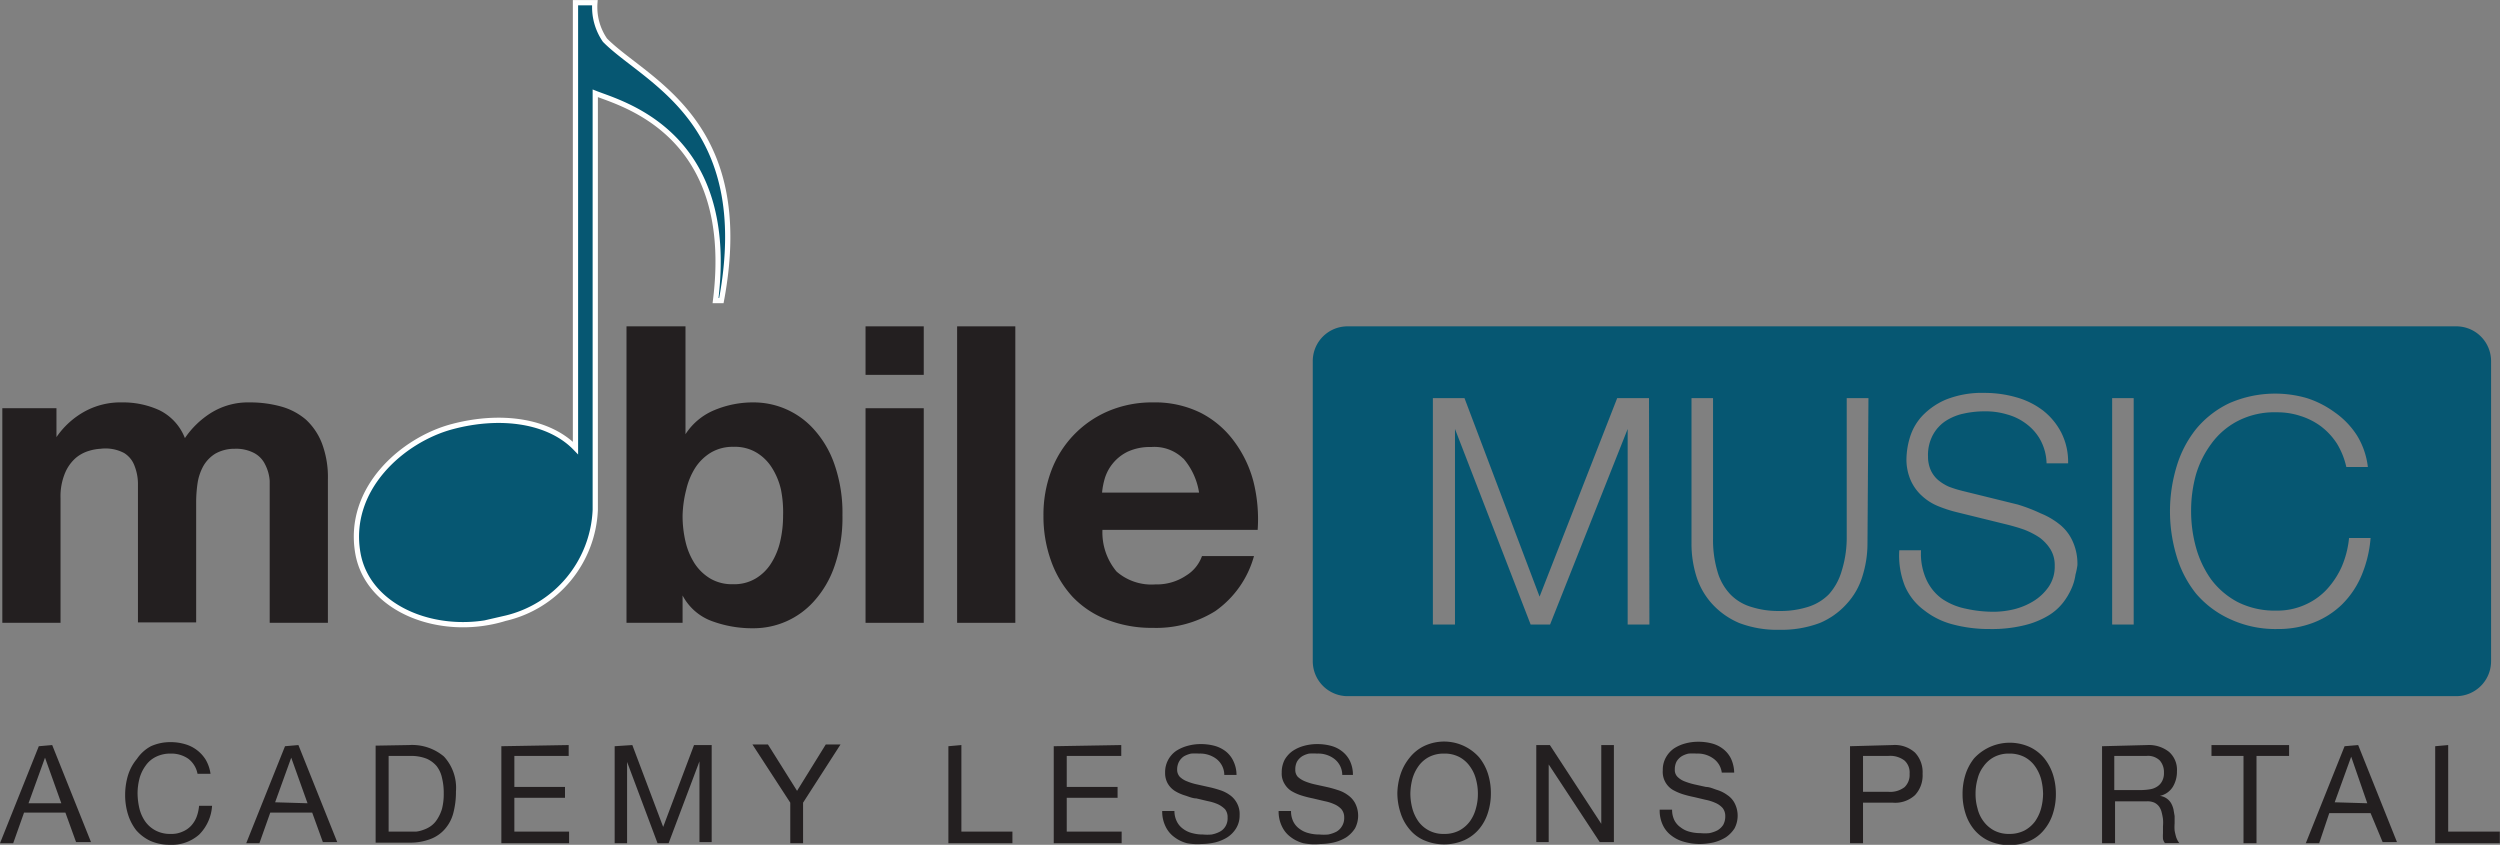 <svg xmlns="http://www.w3.org/2000/svg" width="128.85" height="43.54" viewBox="0 0 128.85 43.54"><rect x="0" y="0" width="128.85" height="43.54" fill="#808080" stroke="none"/><title>MMAPortalLogo_color</title><path d="M3.73,21.58v1.49h0a4.23,4.23,0,0,1,1.45-1.32,3.83,3.83,0,0,1,1.93-.47,4.49,4.49,0,0,1,1.92.4,2.68,2.68,0,0,1,1.32,1.44,4.56,4.56,0,0,1,1.33-1.29,3.61,3.61,0,0,1,2-.55,6,6,0,0,1,1.62.21,3.33,3.33,0,0,1,1.29.68,3.26,3.26,0,0,1,.83,1.24,4.94,4.94,0,0,1,.3,1.83v7.4h-3V26.37c0-.37,0-.72,0-1.05a2.17,2.17,0,0,0-.24-.85,1.31,1.31,0,0,0-.56-.58,2,2,0,0,0-1-.22,2,2,0,0,0-1,.25,1.81,1.81,0,0,0-.62.64,2.66,2.66,0,0,0-.3.9,6.9,6.9,0,0,0-.07,1v6.16h-3V26.43c0-.32,0-.65,0-1a2.57,2.57,0,0,0-.18-.89,1.3,1.3,0,0,0-.53-.65A2.06,2.06,0,0,0,6,23.67a2.44,2.44,0,0,0-.57.1,1.91,1.91,0,0,0-.69.36,2.11,2.11,0,0,0-.56.77,3.12,3.12,0,0,0-.24,1.32v6.42h-3V21.58Z" transform="translate(-0.82 -0.54)" style="fill:#231f20"/><path d="M36.15,17.36v5.56h0a3.25,3.25,0,0,1,1.51-1.25,5.14,5.14,0,0,1,2-.39,4.17,4.17,0,0,1,3.11,1.39,5.22,5.22,0,0,1,1.06,1.81,7.59,7.59,0,0,1,.41,2.62,7.59,7.59,0,0,1-.41,2.62,5.22,5.22,0,0,1-1.06,1.81,4.17,4.17,0,0,1-3.11,1.39,6,6,0,0,1-2.18-.38A2.79,2.79,0,0,1,36,31.23h0v1.41H33.11V17.36Zm4.92,8.41a3.59,3.59,0,0,0-.47-1.13,2.38,2.38,0,0,0-.8-.78,2.16,2.16,0,0,0-1.17-.29,2.2,2.2,0,0,0-1.16.29,2.51,2.51,0,0,0-.81.78,3.59,3.59,0,0,0-.47,1.13A5.94,5.94,0,0,0,36,27.12a5.83,5.83,0,0,0,.15,1.33,3.59,3.59,0,0,0,.47,1.13,2.51,2.51,0,0,0,.81.78,2.2,2.2,0,0,0,1.16.29,2.16,2.16,0,0,0,1.17-.29,2.38,2.38,0,0,0,.8-.78,3.59,3.59,0,0,0,.47-1.13,5.83,5.83,0,0,0,.15-1.33A5.94,5.94,0,0,0,41.07,25.77Z" transform="translate(-0.82 -0.54)" style="fill:#231f20"/><path d="M45.43,19.86v-2.5h3v2.5Zm3,1.72V32.64h-3V21.58Z" transform="translate(-0.82 -0.54)" style="fill:#231f20"/><path d="M53.15,17.36V32.64h-3V17.36Z" transform="translate(-0.82 -0.54)" style="fill:#231f20"/><path d="M58.37,30a2.74,2.74,0,0,0,2,.66,2.71,2.71,0,0,0,1.59-.46,1.93,1.93,0,0,0,.81-1h2.68a5.12,5.12,0,0,1-2,2.84,5.75,5.75,0,0,1-3.21.86,6.32,6.32,0,0,1-2.36-.42,4.87,4.87,0,0,1-1.78-1.18A5.4,5.4,0,0,1,55,29.47a6.77,6.77,0,0,1-.4-2.35A6.45,6.45,0,0,1,55,24.81a5.39,5.39,0,0,1,2.94-3.08,5.77,5.77,0,0,1,2.31-.45,5.31,5.31,0,0,1,2.46.54,4.91,4.91,0,0,1,1.72,1.47,6,6,0,0,1,1,2.1,8,8,0,0,1,.21,2.46h-8A3.14,3.14,0,0,0,58.37,30Zm3.44-5.82a2.13,2.13,0,0,0-1.66-.6,2.72,2.72,0,0,0-1.21.24,2.27,2.27,0,0,0-1.18,1.38,3.86,3.86,0,0,0-.14.73h5A3.51,3.51,0,0,0,61.81,24.17Z" transform="translate(-0.82 -0.54)" style="fill:#231f20"/><path d="M127.42,17.36H70.27a1.79,1.79,0,0,0-1.79,1.79V34.63a1.8,1.8,0,0,0,1.79,1.79h57.15a1.8,1.8,0,0,0,1.79-1.79V19.15A1.79,1.79,0,0,0,127.42,17.36ZM85.83,32.73H84.71V22.65h0l-4,10.08h-1L75.81,22.65h0V32.73H74.67V21.06H76.3l3.87,10.23,4-10.23h1.64Zm11.24-4.2a5.66,5.66,0,0,1-.26,1.71,3.65,3.65,0,0,1-.8,1.41,3.87,3.87,0,0,1-1.4,1,5.64,5.64,0,0,1-2.09.35,5.51,5.51,0,0,1-2.06-.35,4,4,0,0,1-1.41-1,3.78,3.78,0,0,1-.8-1.41A5.66,5.66,0,0,1,88,28.53V21.06h1.11v7.23A5.73,5.73,0,0,0,89.34,30,2.82,2.82,0,0,0,90,31.17a2.47,2.47,0,0,0,1.08.65,4.53,4.53,0,0,0,1.43.21A4.68,4.68,0,0,0,94,31.82a2.59,2.59,0,0,0,1.08-.65A3.06,3.06,0,0,0,95.73,30,5.75,5.75,0,0,0,96,28.29V21.06h1.12Zm10.72,1.63a2.58,2.58,0,0,1-.2.7,3.43,3.43,0,0,1-.44.74,2.77,2.77,0,0,1-.78.68,4.38,4.38,0,0,1-1.23.49,7.05,7.05,0,0,1-1.77.19,7.24,7.24,0,0,1-1.91-.24A4,4,0,0,1,100,32a3.07,3.07,0,0,1-1-1.25,4.24,4.24,0,0,1-.29-1.85h1.12a3.22,3.22,0,0,0,.27,1.5,2.5,2.5,0,0,0,.81,1,3.35,3.35,0,0,0,1.22.51,6.57,6.57,0,0,0,1.5.16,4.66,4.66,0,0,0,1-.13,3.54,3.54,0,0,0,1-.42,2.62,2.62,0,0,0,.78-.74,1.83,1.83,0,0,0,.31-1.08,1.56,1.56,0,0,0-.22-.85,2.21,2.21,0,0,0-.57-.61,4.09,4.09,0,0,0-.78-.4c-.28-.1-.56-.18-.83-.25l-2.6-.64a6.73,6.73,0,0,1-1-.32,2.79,2.79,0,0,1-.84-.53,2.39,2.39,0,0,1-.58-.8,2.67,2.67,0,0,1-.22-1.16,4,4,0,0,1,.16-1A2.83,2.83,0,0,1,99.87,22a3.64,3.64,0,0,1,1.23-.86,5,5,0,0,1,2-.35,5.93,5.93,0,0,1,1.65.23,4.09,4.09,0,0,1,1.37.68,3.46,3.46,0,0,1,.94,1.14,3.32,3.32,0,0,1,.35,1.58h-1.11a2.66,2.66,0,0,0-.3-1.17,2.56,2.56,0,0,0-.7-.83,2.87,2.87,0,0,0-1-.51,3.87,3.87,0,0,0-1.18-.17,5,5,0,0,0-1.11.12,2.77,2.77,0,0,0-.93.39,2,2,0,0,0-.64.71,2.18,2.18,0,0,0-.25,1.1,1.73,1.73,0,0,0,.14.71,1.48,1.48,0,0,0,.38.51,2.36,2.36,0,0,0,.57.35,6,6,0,0,0,.68.21l2.84.7A8.47,8.47,0,0,1,106,27a3.87,3.87,0,0,1,1,.59,2.31,2.31,0,0,1,.65.86,2.79,2.79,0,0,1,.24,1.22A3.76,3.76,0,0,1,107.79,30.16Zm3,2.57h-1.11V21.06h1.11Zm11.73-2.5a4.6,4.6,0,0,1-1,1.47,4.34,4.34,0,0,1-1.46.93,5.06,5.06,0,0,1-1.87.33,5.55,5.55,0,0,1-2.41-.5A5.06,5.06,0,0,1,114,31.13a5.69,5.69,0,0,1-1-1.93,8,8,0,0,1,0-4.61,5.69,5.69,0,0,1,1-1.93,5,5,0,0,1,1.72-1.34,5.89,5.89,0,0,1,4-.26,5,5,0,0,1,1.43.73A4.25,4.25,0,0,1,122.31,23a4,4,0,0,1,.55,1.61h-1.11a4,4,0,0,0-.48-1.2,3.49,3.49,0,0,0-.82-.89,3.54,3.54,0,0,0-1.06-.54,3.8,3.8,0,0,0-1.22-.19,4.12,4.12,0,0,0-2,.44,3.89,3.89,0,0,0-1.37,1.17A5.07,5.07,0,0,0,114,25a6.93,6.93,0,0,0-.25,1.88,7,7,0,0,0,.25,1.87,5.23,5.23,0,0,0,.78,1.65,4.1,4.1,0,0,0,1.37,1.17,4.24,4.24,0,0,0,2,.44,3.45,3.45,0,0,0,1.47-.3,3.37,3.37,0,0,0,1.13-.8,4.37,4.37,0,0,0,.77-1.18,5,5,0,0,0,.37-1.46H123A6.22,6.22,0,0,1,122.52,30.23Z" transform="translate(-0.82 -0.54)" style="fill:#065772"/><path d="M3.51,38.94l2,5H4.74l-.55-1.52H2.06L1.5,44H.82l2-5Zm.47,3-.84-2.35h0l-.85,2.35Z" transform="translate(-0.82 -0.54)" style="fill:#231f20"/><path d="M10.53,39.65a1.53,1.53,0,0,0-.91-.27,1.65,1.65,0,0,0-.77.17,1.39,1.39,0,0,0-.53.46,2,2,0,0,0-.31.65,3.1,3.1,0,0,0-.1.76,3.59,3.59,0,0,0,.1.81,2,2,0,0,0,.31.67,1.54,1.54,0,0,0,.53.45,1.6,1.6,0,0,0,.78.17,1.34,1.34,0,0,0,.58-.11,1.27,1.27,0,0,0,.45-.3,1.44,1.44,0,0,0,.29-.46,2.14,2.14,0,0,0,.13-.58h.67a2.3,2.3,0,0,1-.66,1.48,2.13,2.13,0,0,1-1.52.53,2.47,2.47,0,0,1-1-.2,2.23,2.23,0,0,1-.73-.55,2.57,2.57,0,0,1-.43-.84,3.36,3.36,0,0,1-.14-1,3.53,3.53,0,0,1,.15-1,2.45,2.45,0,0,1,.46-.84A2,2,0,0,1,8.6,39a2.4,2.4,0,0,1,1-.21,2.55,2.55,0,0,1,.74.1,1.84,1.84,0,0,1,1.09.82,2,2,0,0,1,.24.71H11A1.27,1.27,0,0,0,10.53,39.65Z" transform="translate(-0.82 -0.54)" style="fill:#231f20"/><path d="M16.2,38.94l2,5h-.74l-.55-1.52H14.75L14.19,44h-.68l2-5Zm.47,3-.84-2.35h0L15,41.89Z" transform="translate(-0.82 -0.54)" style="fill:#231f20"/><path d="M21.91,38.94a2.54,2.54,0,0,1,1.79.59,2.38,2.38,0,0,1,.62,1.8,4.26,4.26,0,0,1-.14,1.13,2,2,0,0,1-.44.82,1.85,1.85,0,0,1-.75.51,2.94,2.94,0,0,1-1.08.18H20.18v-5ZM22,43.4h.28a1.58,1.58,0,0,0,.36-.09,1.5,1.5,0,0,0,.38-.19,1.23,1.23,0,0,0,.33-.35,2.09,2.09,0,0,0,.25-.54,3.09,3.09,0,0,0,.09-.8,3.2,3.2,0,0,0-.09-.8,1.49,1.49,0,0,0-.28-.61,1.43,1.43,0,0,0-.52-.38A2.19,2.19,0,0,0,22,39.5H20.85v3.9Z" transform="translate(-0.82 -0.54)" style="fill:#231f20"/><path d="M30.13,38.94v.56h-2.8v1.6h2.61v.56H27.33V43.4h2.82V44H26.66v-5Z" transform="translate(-0.82 -0.54)" style="fill:#231f20"/><path d="M33.41,38.94,35,43.16l1.59-4.22h.91v5h-.63V39.78h0L35.28,44h-.57l-1.57-4.19h0V44H32.5v-5Z" transform="translate(-0.82 -0.54)" style="fill:#231f20"/><path d="M42.21,44h-.66V41.91l-1.95-3h.8l1.5,2.39,1.48-2.39h.76l-1.93,3Z" transform="translate(-0.82 -0.54)" style="fill:#231f20"/><path d="M50.37,38.94V43.4H53V44H49.7v-5Z" transform="translate(-0.82 -0.54)" style="fill:#231f20"/><path d="M58.61,38.94v.56H55.8v1.6h2.62v.56H55.8V43.4h2.83V44h-3.5v-5Z" transform="translate(-0.82 -0.54)" style="fill:#231f20"/><path d="M63.48,39.63a1.39,1.39,0,0,0-.86-.25,2.71,2.71,0,0,0-.41,0,1.35,1.35,0,0,0-.37.14.81.81,0,0,0-.25.27.86.86,0,0,0-.1.41.54.54,0,0,0,.14.38,1.11,1.11,0,0,0,.37.23,2.91,2.91,0,0,0,.52.16l.58.13a5.69,5.69,0,0,1,.59.16,1.81,1.81,0,0,1,.52.26,1.19,1.19,0,0,1,.36.41,1.16,1.16,0,0,1,.14.62,1.25,1.25,0,0,1-.18.68,1.47,1.47,0,0,1-.46.47,2.2,2.2,0,0,1-.63.26,3.25,3.25,0,0,1-.69.08A3,3,0,0,1,62,44a1.84,1.84,0,0,1-.66-.32,1.44,1.44,0,0,1-.45-.55,1.74,1.74,0,0,1-.17-.79h.63a1.21,1.21,0,0,0,.13.55,1,1,0,0,0,.32.37,1.27,1.27,0,0,0,.47.22,2,2,0,0,0,.55.07,2.28,2.28,0,0,0,.45,0,1.52,1.52,0,0,0,.41-.14.74.74,0,0,0,.3-.28.79.79,0,0,0,.11-.45.65.65,0,0,0-.13-.43,1.29,1.29,0,0,0-.37-.26,2.44,2.44,0,0,0-.52-.16l-.59-.14c-.19,0-.39-.09-.58-.15a2.27,2.27,0,0,1-.52-.23,1.12,1.12,0,0,1-.37-.38,1.09,1.09,0,0,1-.14-.57,1.33,1.33,0,0,1,.57-1.12,2.11,2.11,0,0,1,.59-.26,2.52,2.52,0,0,1,.67-.09,2.73,2.73,0,0,1,.72.09,1.67,1.67,0,0,1,.58.29,1.38,1.38,0,0,1,.39.5,1.65,1.65,0,0,1,.16.71h-.63A1.05,1.05,0,0,0,63.48,39.63Z" transform="translate(-0.82 -0.54)" style="fill:#231f20"/><path d="M69.56,39.63a1.37,1.37,0,0,0-.86-.25,2.71,2.71,0,0,0-.41,0,1.18,1.18,0,0,0-.36.14.84.84,0,0,0-.26.27.86.86,0,0,0-.09.41.53.53,0,0,0,.13.38,1.23,1.23,0,0,0,.37.23,3.19,3.19,0,0,0,.52.16l.59.13a5.5,5.5,0,0,1,.58.16,1.69,1.69,0,0,1,.52.26,1.22,1.22,0,0,1,.37.41,1.41,1.41,0,0,1,0,1.3,1.59,1.59,0,0,1-.46.47,2.15,2.15,0,0,1-.64.26,3.25,3.25,0,0,1-.69.08A3,3,0,0,1,68,44a1.84,1.84,0,0,1-.66-.32,1.44,1.44,0,0,1-.45-.55,1.74,1.74,0,0,1-.17-.79h.64a1.2,1.2,0,0,0,.12.55,1,1,0,0,0,.32.37,1.27,1.27,0,0,0,.47.22,2,2,0,0,0,.55.07,2.45,2.45,0,0,0,.46,0,1.65,1.65,0,0,0,.41-.14.78.78,0,0,0,.29-.28.79.79,0,0,0,.12-.45.65.65,0,0,0-.14-.43,1.06,1.06,0,0,0-.37-.26,2.35,2.35,0,0,0-.51-.16l-.59-.14a5.66,5.66,0,0,1-.59-.15,2.48,2.48,0,0,1-.52-.23,1.09,1.09,0,0,1-.36-.38,1,1,0,0,1-.14-.57,1.4,1.4,0,0,1,.15-.66,1.42,1.42,0,0,1,.42-.46,2,2,0,0,1,.58-.26,2.52,2.52,0,0,1,.67-.09,2.73,2.73,0,0,1,.72.09,1.58,1.58,0,0,1,.58.29,1.41,1.41,0,0,1,.4.5,1.66,1.66,0,0,1,.15.71H70A1.05,1.05,0,0,0,69.56,39.63Z" transform="translate(-0.82 -0.54)" style="fill:#231f20"/><path d="M73,40.46a2.62,2.62,0,0,1,.45-.84A2.16,2.16,0,0,1,74.2,39a2.41,2.41,0,0,1,2.86.58,2.62,2.62,0,0,1,.45.84,3.3,3.3,0,0,1,.15,1,3.25,3.25,0,0,1-.15,1,2.43,2.43,0,0,1-.45.84,2.17,2.17,0,0,1-.76.58,2.62,2.62,0,0,1-2.1,0,2,2,0,0,1-.75-.58,2.43,2.43,0,0,1-.45-.84,3.26,3.26,0,0,1-.16-1A3.31,3.31,0,0,1,73,40.46Zm.61,1.74a2.16,2.16,0,0,0,.31.67,1.57,1.57,0,0,0,1.33.65,1.62,1.62,0,0,0,.79-.18,1.64,1.64,0,0,0,.54-.47,2,2,0,0,0,.31-.67,2.66,2.66,0,0,0,.1-.75,2.76,2.76,0,0,0-.1-.75,1.91,1.91,0,0,0-.31-.66,1.56,1.56,0,0,0-.54-.48,1.62,1.62,0,0,0-.79-.18,1.65,1.65,0,0,0-.79.18,1.56,1.56,0,0,0-.54.48,2.11,2.11,0,0,0-.31.66,3.22,3.22,0,0,0-.1.75A3.08,3.08,0,0,0,73.61,42.2Z" transform="translate(-0.82 -0.54)" style="fill:#231f20"/><path d="M80.7,38.94,83.35,43h0V38.94H84v5h-.73l-2.63-4h0v4H80v-5Z" transform="translate(-0.82 -0.54)" style="fill:#231f20"/><path d="M89.12,39.63a1.36,1.36,0,0,0-.85-.25,3,3,0,0,0-.42,0,1.18,1.18,0,0,0-.36.14.84.84,0,0,0-.26.27.86.86,0,0,0-.09.41.5.5,0,0,0,.14.38,1.06,1.06,0,0,0,.36.23,3.53,3.53,0,0,0,.52.16l.59.13c.2,0,.39.1.59.16a1.75,1.75,0,0,1,.51.26,1.12,1.12,0,0,1,.37.41,1.41,1.41,0,0,1,0,1.3,1.59,1.59,0,0,1-.46.47,2.2,2.2,0,0,1-.63.26,3.42,3.42,0,0,1-.7.08,3,3,0,0,1-.8-.11,1.84,1.84,0,0,1-.66-.32,1.44,1.44,0,0,1-.45-.55,1.74,1.74,0,0,1-.16-.79H87a1.2,1.2,0,0,0,.12.55,1,1,0,0,0,.33.37,1.23,1.23,0,0,0,.46.22,2.08,2.08,0,0,0,.55.07,2.38,2.38,0,0,0,.46,0,1.65,1.65,0,0,0,.41-.14.89.89,0,0,0,.3-.28.88.88,0,0,0,.11-.45.65.65,0,0,0-.14-.43,1.06,1.06,0,0,0-.37-.26,2.35,2.35,0,0,0-.51-.16l-.59-.14a5.66,5.66,0,0,1-.59-.15,2.73,2.73,0,0,1-.52-.23,1.08,1.08,0,0,1-.5-1,1.29,1.29,0,0,1,.16-.66,1.39,1.39,0,0,1,.41-.46,2,2,0,0,1,.58-.26,2.52,2.52,0,0,1,.67-.09,2.73,2.73,0,0,1,.72.09,1.58,1.58,0,0,1,.58.29,1.41,1.41,0,0,1,.4.5,1.81,1.81,0,0,1,.16.71h-.64A1.05,1.05,0,0,0,89.12,39.63Z" transform="translate(-0.82 -0.54)" style="fill:#231f20"/><path d="M98.37,38.94a1.55,1.55,0,0,1,1.15.39,1.47,1.47,0,0,1,.39,1.09,1.49,1.49,0,0,1-.39,1.1,1.51,1.51,0,0,1-1.15.39H96.84V44h-.67v-5Zm-.22,2.41a1.21,1.21,0,0,0,.83-.24.87.87,0,0,0,.26-.69.83.83,0,0,0-.26-.68,1.21,1.21,0,0,0-.83-.24H96.84v1.85Z" transform="translate(-0.82 -0.54)" style="fill:#231f20"/><path d="M102.12,40.46a2.62,2.62,0,0,1,.45-.84,2.5,2.5,0,0,1,2.86-.58,2.16,2.16,0,0,1,.75.58,2.62,2.62,0,0,1,.45.84,3.3,3.3,0,0,1,.15,1,3.25,3.25,0,0,1-.15,1,2.43,2.43,0,0,1-.45.84,2,2,0,0,1-.75.58,2.62,2.62,0,0,1-2.1,0,2.17,2.17,0,0,1-.76-.58,2.43,2.43,0,0,1-.45-.84,3.25,3.25,0,0,1-.15-1A3.3,3.3,0,0,1,102.12,40.46Zm.62,1.74a1.79,1.79,0,0,0,.31.67,1.64,1.64,0,0,0,.54.47,1.62,1.62,0,0,0,.79.18,1.67,1.67,0,0,0,.79-.18,1.64,1.64,0,0,0,.54-.47,2.16,2.16,0,0,0,.31-.67,3.08,3.08,0,0,0,.1-.75,3.22,3.22,0,0,0-.1-.75,2.11,2.11,0,0,0-.31-.66,1.56,1.56,0,0,0-.54-.48,1.67,1.67,0,0,0-.79-.18,1.62,1.62,0,0,0-.79.18,1.56,1.56,0,0,0-.54.48,1.74,1.74,0,0,0-.31.66,2.76,2.76,0,0,0-.1.75A2.66,2.66,0,0,0,102.74,42.2Z" transform="translate(-0.82 -0.54)" style="fill:#231f20"/><path d="M111.49,38.94a1.67,1.67,0,0,1,1.12.35,1.23,1.23,0,0,1,.41,1,1.52,1.52,0,0,1-.21.8,1.05,1.05,0,0,1-.67.47h0a.78.78,0,0,1,.58.38,1.25,1.25,0,0,1,.12.31l.06.35c0,.12,0,.25,0,.37a2.43,2.43,0,0,0,0,.38,3.38,3.38,0,0,0,.08.34,1.08,1.08,0,0,0,.16.3h-.74a.51.51,0,0,1-.1-.21,2.53,2.53,0,0,1,0-.3c0-.11,0-.23,0-.36a2.2,2.2,0,0,0,0-.37,3.09,3.09,0,0,0-.07-.35.86.86,0,0,0-.13-.29.68.68,0,0,0-.24-.2.88.88,0,0,0-.39-.07h-1.64V44h-.67v-5Zm.14,2.28a.92.92,0,0,0,.37-.14.72.72,0,0,0,.25-.27.88.88,0,0,0,.1-.45.91.91,0,0,0-.21-.62.87.87,0,0,0-.69-.24h-1.66v1.76h1.4A3.13,3.13,0,0,0,111.63,41.22Z" transform="translate(-0.82 -0.54)" style="fill:#231f20"/><path d="M114.8,39.5v-.56h4v.56h-1.68V44h-.67V39.5Z" transform="translate(-0.82 -0.54)" style="fill:#231f20"/><path d="M122.36,38.94l2,5h-.74L123,42.45h-2.13L120.35,44h-.69l2-5Zm.47,3L122,39.54h0l-.85,2.35Z" transform="translate(-0.82 -0.54)" style="fill:#231f20"/><path d="M127,38.94V43.4h2.66V44h-3.33v-5Z" transform="translate(-0.82 -0.54)" style="fill:#231f20"/><path d="M31.48.68h-1V23.56s0,0,0,.07c-1.34-1.39-3.81-1.78-6.36-1.1s-5.45,3.21-4.85,6.55c.54,2.94,4.32,4.34,7.58,3.33a6,6,0,0,0,4.65-5.59V5.35c1.39.55,7.28,2.06,6.2,10.68H38c1.74-9.28-3.91-11.3-6-13.42A3,3,0,0,1,31.48.68Z" transform="translate(-0.82 -0.54)" style="fill:#065772;stroke:#fff;stroke-miterlimit:10;stroke-width:0.271px"/></svg>